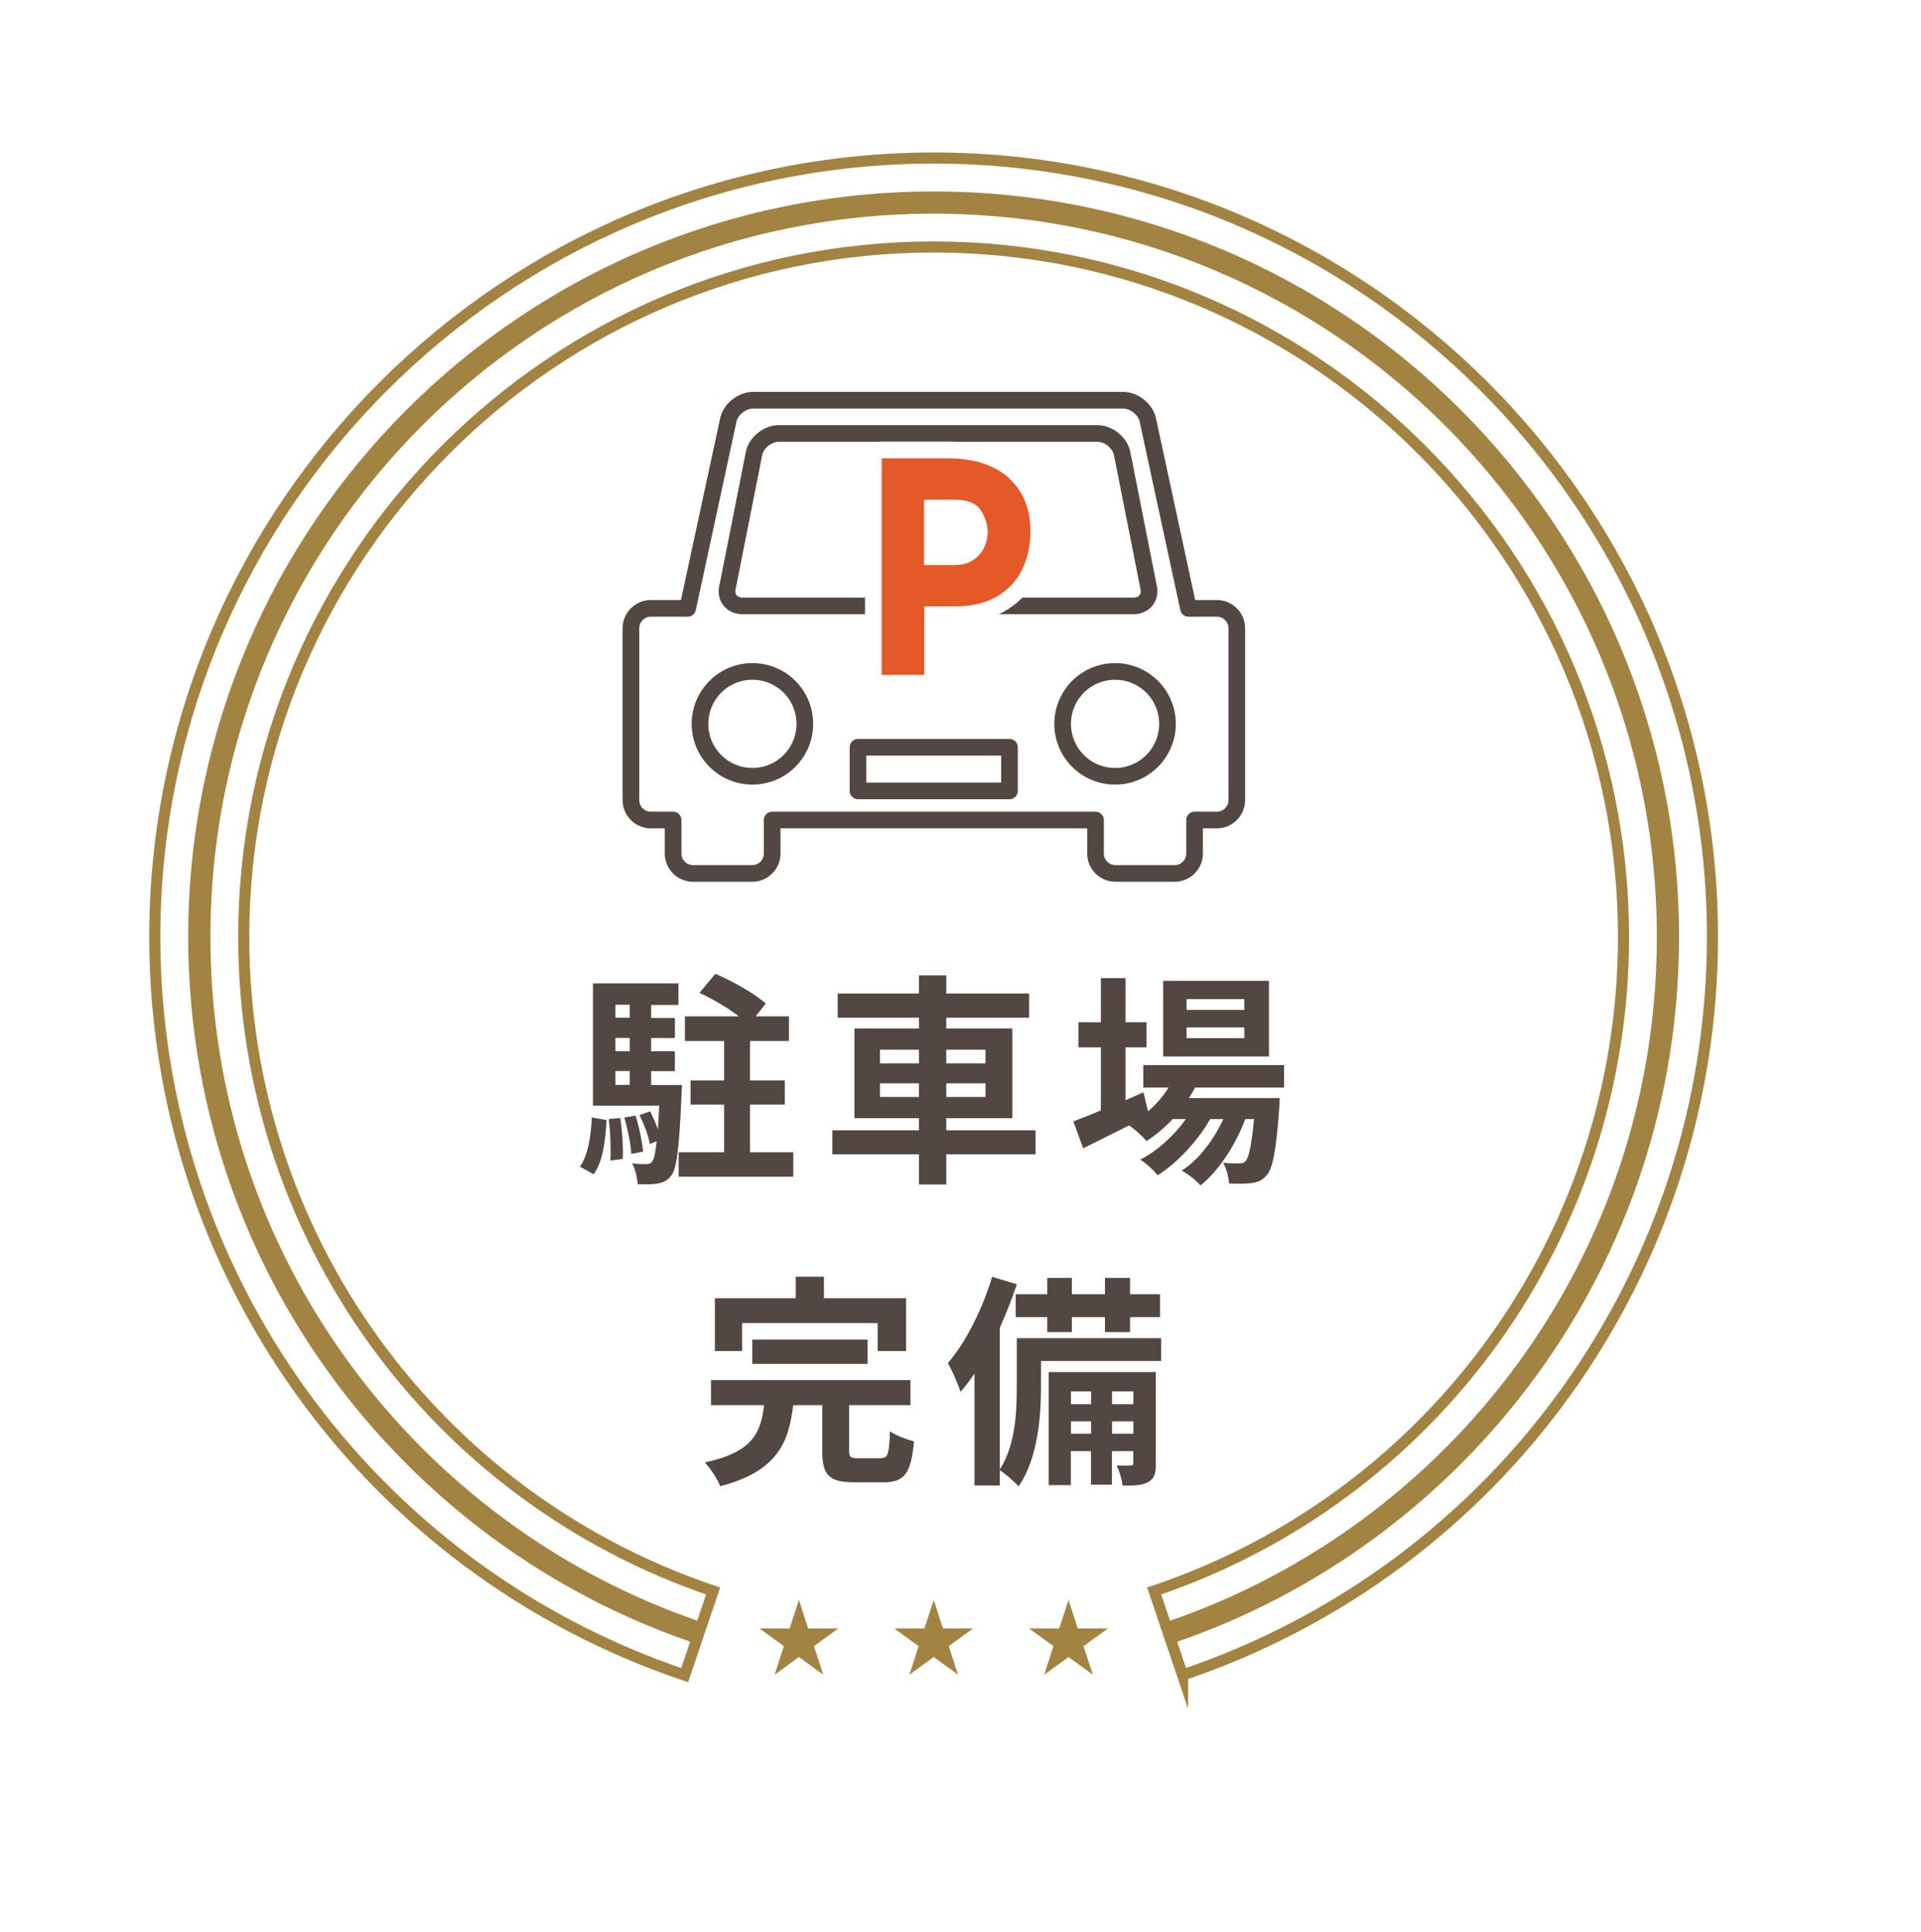 <?xml version="1.0" encoding="UTF-8"?><svg id="_レイヤー_2" xmlns="http://www.w3.org/2000/svg" xmlns:xlink="http://www.w3.org/1999/xlink" viewBox="0 0 173 174"><defs><style>.cls-1{fill:#a38342;}.cls-2{fill:#534741;}.cls-3{stroke-width:2px;}.cls-3,.cls-4,.cls-5,.cls-6{fill:none;}.cls-3,.cls-6{stroke:#a38342;stroke-miterlimit:10;}.cls-4{stroke:#fff;stroke-width:3px;}.cls-4,.cls-5{stroke-linecap:round;stroke-linejoin:round;}.cls-7{fill:#fff;filter:url(#drop-shadow-1);}.cls-5{stroke:#534741;stroke-width:1.5px;}.cls-8{fill:#e45927;}</style><filter id="drop-shadow-1" filterUnits="userSpaceOnUse"><feOffset dx="2.5" dy="2.5"/><feGaussianBlur result="blur" stdDeviation="1.5"/><feFlood flood-color="#231916" flood-opacity=".3"/><feComposite in2="blur" operator="in"/><feComposite in="SourceGraphic"/></filter></defs><g id="_レイヤー_2-2"><circle class="cls-7" cx="84.09" cy="84.36" r="81.91"/><polygon class="cls-1" points="71.95 144.07 72.78 146.64 75.49 146.64 73.3 148.23 74.14 150.8 71.95 149.21 69.76 150.8 70.59 148.23 68.4 146.64 71.11 146.64 71.95 144.07"/><polygon class="cls-1" points="84.09 144.07 84.92 146.64 87.63 146.64 85.44 148.23 86.28 150.8 84.09 149.21 81.9 150.8 82.73 148.23 80.54 146.64 83.25 146.64 84.09 144.07"/><polygon class="cls-1" points="96.23 144.07 97.06 146.64 99.77 146.64 97.58 148.23 98.42 150.8 96.23 149.21 94.04 150.8 94.87 148.23 92.68 146.64 95.39 146.64 96.23 144.07"/><path class="cls-6" d="M106.5,150.84l-2.56-7.58c25.28-8.52,42.27-32.19,42.27-58.89,0-34.26-27.87-62.13-62.13-62.13s-62.13,27.87-62.13,62.13c0,26.7,16.99,50.37,42.27,58.89l-2.56,7.58c-28.54-9.62-47.72-36.33-47.72-66.47C13.95,45.69,45.42,14.23,84.09,14.23s70.13,31.46,70.13,70.13c0,30.14-19.18,56.85-47.72,66.47Z"/><path class="cls-2" d="M52.23,105.05c.73-1.03.99-2.74,1.07-4.43l1.33.24c-.12,1.85-.32,3.73-1.17,4.88l-1.23-.69ZM61.42,97.69s-.02.54-.04.81c-.2,4.84-.44,6.75-.93,7.36-.36.46-.71.62-1.21.71-.42.08-1.09.08-1.81.06-.04-.58-.22-1.37-.5-1.87.56.06,1.03.06,1.27.06s.4-.04.54-.24c.16-.2.28-.73.4-1.81l-.62.24c-.12-.73-.52-1.79-.93-2.6l.97-.34c.24.5.5,1.09.69,1.63.04-.6.08-1.31.12-2.14h-5.97v-11.01h7.7v1.94h-2.46v1.17h2.14v1.81h-2.14v1.19h2.14v1.79h-2.14v1.25h2.78ZM55.86,100.67c.18,1.17.28,2.7.22,3.69l-1.11.14c.06-1.01,0-2.54-.14-3.73l1.03-.1ZM55.42,90.47v1.17h1.29v-1.17h-1.29ZM56.71,93.46h-1.29v1.19h1.29v-1.19ZM55.42,97.69h1.29v-1.25h-1.29v1.25ZM57.23,100.45c.34,1.03.6,2.36.69,3.25l-1.07.2c-.04-.87-.32-2.22-.62-3.27l1.01-.18ZM71.44,103.76v2.2h-10.32v-2.2h4.09v-4.29h-3.02v-2.18h3.02v-3.55h-3.53v-2.22h4.86c-.99-.77-2.38-1.57-3.55-2.12l1.43-1.71c1.53.65,3.55,1.77,4.54,2.68l-.91,1.15h3v2.22h-3.51v3.55h3.14v2.18h-3.14v4.29h3.89Z"/><path class="cls-2" d="M93.26,103.94h-8.04v2.72h-2.46v-2.72h-7.8v-2.16h7.8v-1.09h-5.81v-8.08h5.81v-.97h-7.32v-2.18h7.32v-1.63h2.46v1.63h7.46v2.18h-7.46v.97h5.95v8.08h-5.95v1.09h8.04v2.16ZM79.25,95.75h3.51v-1.23h-3.51v1.23ZM82.76,98.78v-1.23h-3.51v1.23h3.51ZM85.22,94.52v1.23h3.53v-1.23h-3.53ZM88.75,97.55h-3.53v1.23h3.53v-1.23Z"/><path class="cls-2" d="M107.63,97.91c-.16.32-.36.65-.56.97h8.18s-.02.54-.04.83c-.28,3.93-.6,5.54-1.15,6.13-.38.46-.83.62-1.33.69-.46.06-1.23.08-2.04.04-.04-.56-.24-1.37-.54-1.87.65.06,1.17.06,1.43.06.28,0,.44-.04.6-.22.28-.3.52-1.33.75-3.77h-.79c-.83,2.26-2.4,4.7-4.03,5.97-.4-.46-1.09-1.01-1.69-1.33,1.53-.97,2.88-2.76,3.75-4.64h-1.19c-1.09,1.94-2.96,3.95-4.72,5.06-.38-.46-1.01-1.07-1.57-1.41,1.49-.75,3.04-2.16,4.11-3.65h-1.19c-.75.79-1.53,1.45-2.36,1.98-.3-.38-1.07-1.09-1.57-1.41-1.45.73-2.9,1.45-4.13,2.06l-.89-2.42c.69-.26,1.53-.6,2.48-.99v-5.68h-2.02v-2.26h2.02v-3.97h2.22v3.97h1.89v2.26h-1.89v4.76l1.61-.71.42,1.71c.73-.62,1.35-1.35,1.85-2.14h-2.28v-2.02h12.68v2.02h-8.02ZM114.28,95.13h-9.53v-6.81h9.53v6.81ZM112.06,89.97h-5.2v.97h5.2v-.97ZM112.06,92.51h-5.2v.97h5.2v-.97Z"/><path class="cls-2" d="M79.3,131.3c.67,0,.77-.32.85-2.42.48.36,1.53.75,2.16.91-.26,2.92-.87,3.69-2.78,3.69h-2.58c-2.34,0-2.9-.69-2.9-2.86v-4.09h-2.62c-.4,3.47-1.51,5.97-6.57,7.3-.24-.62-.87-1.61-1.39-2.14,4.31-.93,5.04-2.66,5.34-5.16h-4.78v-2.26h17.96v2.26h-5.52v4.05c0,.65.12.73.85.73h2ZM66.82,121.66h-2.44v-4.76h7.28v-1.94h2.54v1.94h7.4v4.76h-2.56v-2.52h-12.21v2.52ZM67.75,122.81v-2.18h10.38v2.18h-10.38Z"/><path class="cls-2" d="M104.57,122.55h-10.82v2.38c0,2.62-.3,6.47-2.02,8.91-.34-.4-1.23-1.17-1.69-1.45v1.37h-2.28v-10.08c-.4.6-.83,1.17-1.25,1.65-.18-.56-.77-1.96-1.15-2.58,1.61-1.88,3.1-4.82,3.99-7.78l2.22.67c-.42,1.29-.95,2.62-1.53,3.91v12.76c1.41-2.16,1.53-5.2,1.53-7.42v-4.39h13v2.06ZM94.31,116.54v-1.47h2.22v1.47h2.98v-1.47h2.26v1.47h2.7v2.06h-2.7v1.35h-2.26v-1.35h-2.98v1.35h-2.22v-1.35h-2.84v-2.06h2.84ZM104.1,131.74c0,.91-.12,1.39-.69,1.71-.54.3-1.27.34-2.32.32-.04-.54-.28-1.29-.52-1.81.56.02,1.07.02,1.27,0,.18,0,.22-.04.22-.24v-1.05h-1.92v3.02h-1.89v-3.02h-1.81v3.06h-2v-10.18h9.65v8.18ZM96.45,125.29v1.15h1.81v-1.15h-1.81ZM98.26,129.1v-1.11h-1.81v1.11h1.81ZM100.15,125.29v1.15h1.92v-1.15h-1.92ZM102.07,129.1v-1.11h-1.92v1.11h1.92Z"/><path class="cls-5" d="M109.57,54.78h-2.54l-3.67-17.01c-.24-.95-1.24-1.73-2.22-1.73h-33.32c-.98,0-1.98.78-2.22,1.73l-3.67,17.01h-3.32c-.98,0-1.79.8-1.79,1.79v15.48c0,.98.8,1.79,1.79,1.79h2.01v3.02c0,.98.8,1.79,1.79,1.79h5.34c.98,0,1.79-.8,1.79-1.79v-3.02h29.12v3.02c0,.98.8,1.79,1.79,1.79h5.34c.98,0,1.79-.8,1.79-1.79v-3.02h2.01c.98,0,1.79-.8,1.79-1.79v-15.48c0-.98-.8-1.79-1.79-1.79ZM65.53,52.83l2.39-12.07c.24-.95,1.24-1.73,2.22-1.73h28.68c.98,0,1.98.78,2.22,1.73l2.39,12.07c.24.95-.37,1.73-1.35,1.73h-35.21c-.98,0-1.59-.78-1.35-1.73ZM67.76,69.9c-2.61,0-4.72-2.11-4.72-4.72s2.11-4.72,4.72-4.72,4.72,2.11,4.72,4.72-2.11,4.72-4.72,4.72ZM90.91,71.22h-13.64v-3.93h13.64v3.93ZM100.42,69.9c-2.61,0-4.72-2.11-4.72-4.72s2.11-4.72,4.72-4.72,4.72,2.11,4.72,4.72-2.11,4.72-4.72,4.72Z"/><path class="cls-4" d="M90.84,43.04c1.31,1.18,1.96,2.78,1.96,4.81,0,1.17-.22,2.26-.67,3.27-.45,1.02-1.18,1.85-2.2,2.5s-2.33.98-3.93.98h-2.76v6.17h-3.84v-19.5h5.91c2.38,0,4.23.59,5.54,1.76ZM87.71,50.39c.44-.33.76-.71.95-1.15.19-.44.29-.87.29-1.27,0-.69-.2-1.36-.61-2-.41-.65-1.19-.97-2.36-.97h-2.76v5.88h2.73c.72,0,1.31-.16,1.75-.49Z"/><path class="cls-8" d="M90.84,43.04c1.31,1.18,1.96,2.78,1.96,4.81,0,1.17-.22,2.26-.67,3.27-.45,1.02-1.18,1.85-2.2,2.5s-2.33.98-3.93.98h-2.76v6.17h-3.84v-19.5h5.91c2.38,0,4.23.59,5.54,1.76ZM87.71,50.39c.44-.33.76-.71.95-1.15.19-.44.29-.87.29-1.27,0-.69-.2-1.36-.61-2-.41-.65-1.19-.97-2.36-.97h-2.76v5.88h2.73c.72,0,1.31-.16,1.75-.49Z"/><path class="cls-3" d="M105.22,147.05c26.16-8.82,44.99-33.55,44.99-62.68,0-36.52-29.61-66.13-66.13-66.13S17.95,47.84,17.95,84.36c0,29.13,18.84,53.86,44.99,62.68"/></g></svg>
